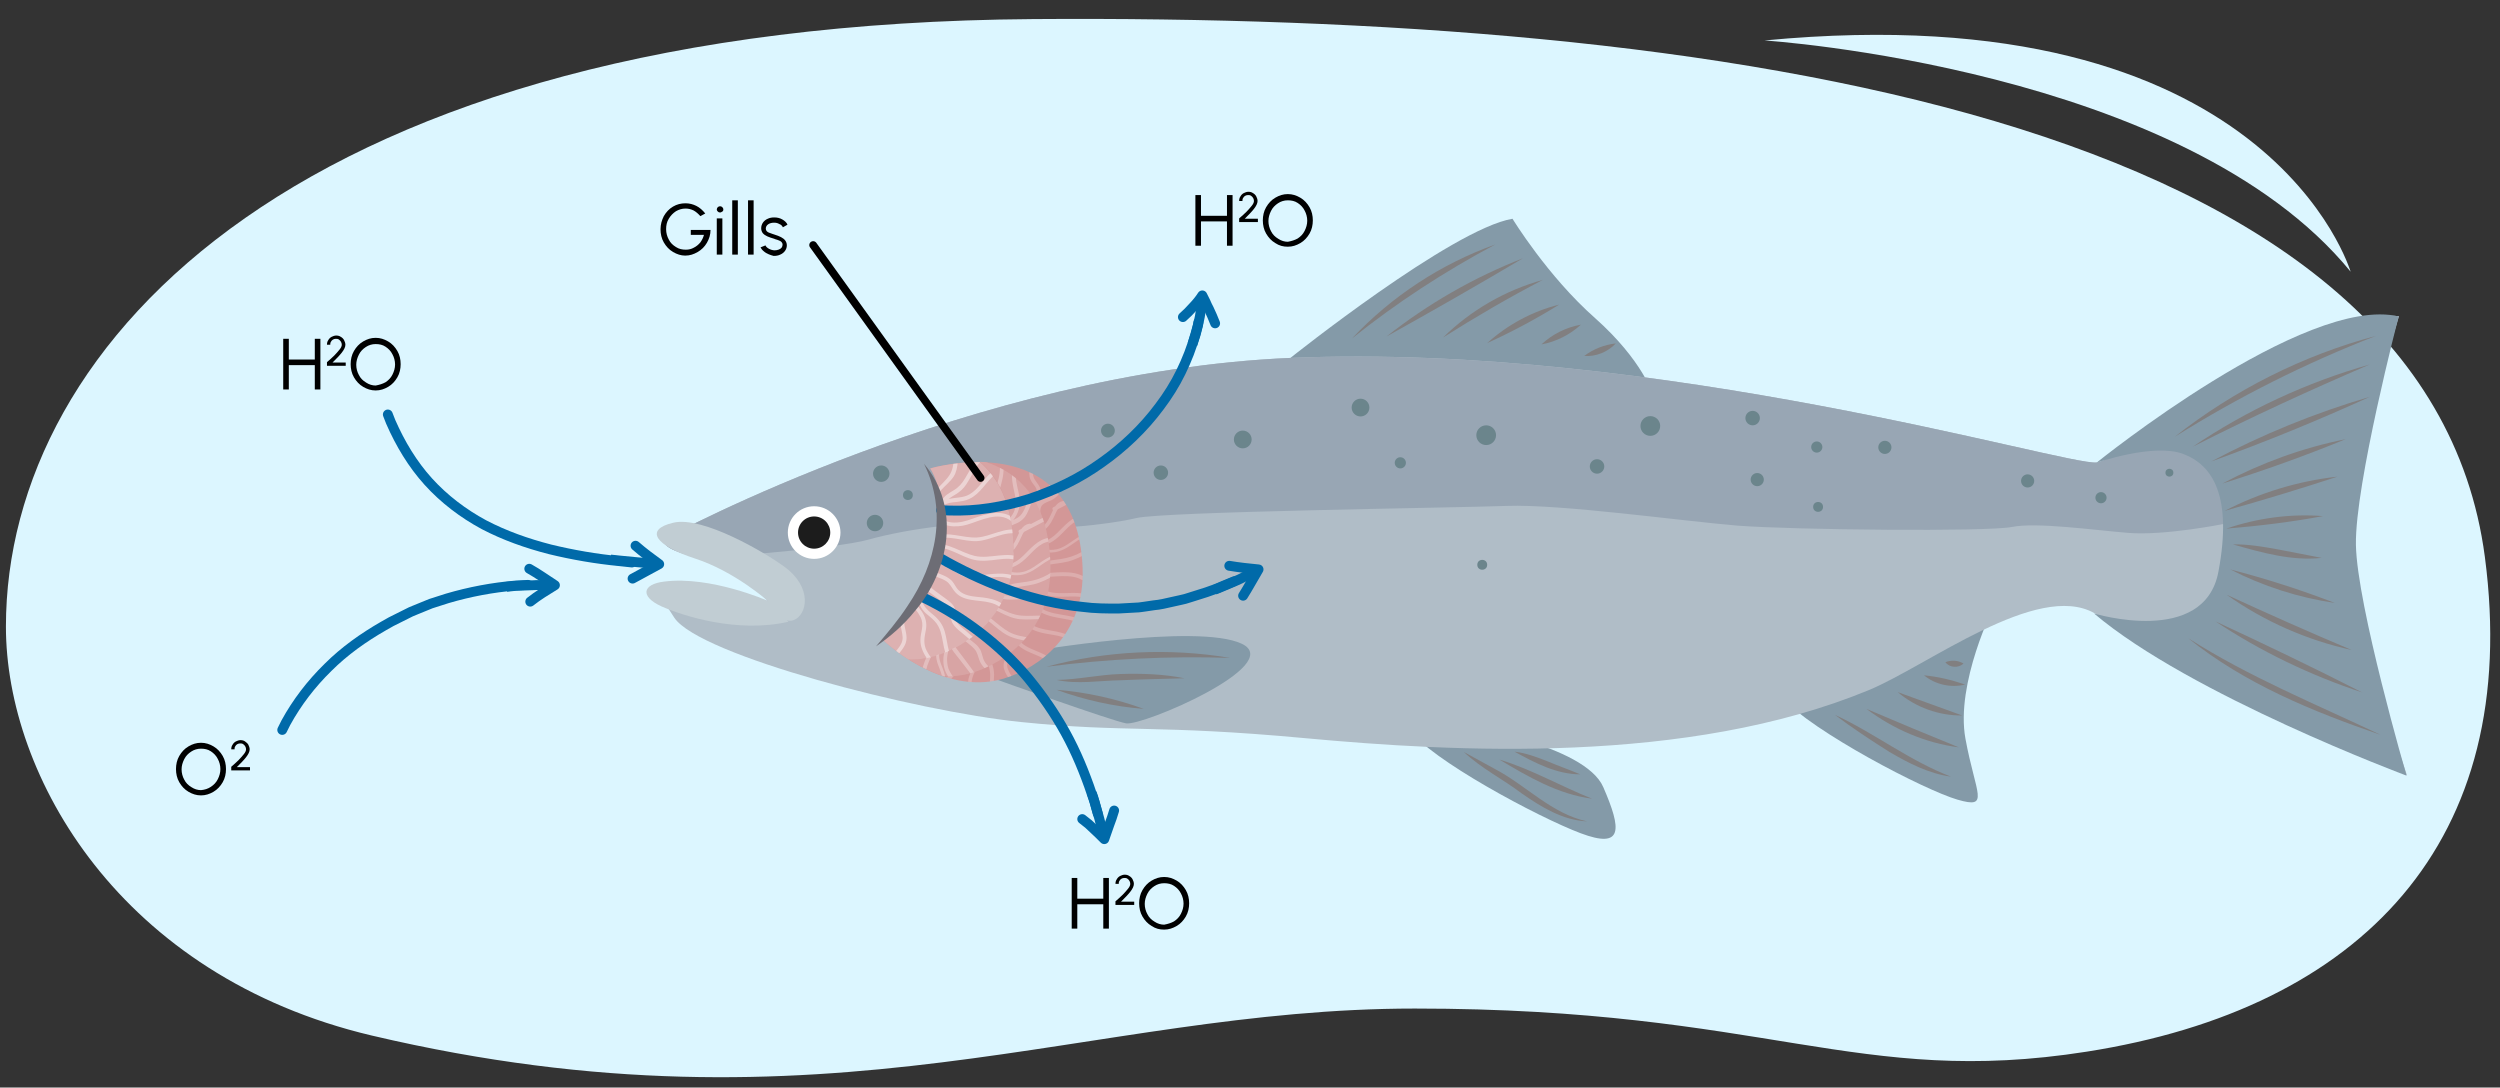 <?xml version="1.0" encoding="utf-8"?>
<!-- Generator: Adobe Illustrator 26.0.2, SVG Export Plug-In . SVG Version: 6.00 Build 0)  -->
<svg version="1.1" id="Layer_2" xmlns="http://www.w3.org/2000/svg" xmlns:xlink="http://www.w3.org/1999/xlink" x="0px" y="0px"
	 width="760px" height="330.6px" viewBox="0 0 760 330.6" style="enable-background:new 0 0 760 330.6;" xml:space="preserve">
<rect x="0" y="0" width="760" height="330.6" fill="#333333" stroke="none"/>
<style type="text/css">
	.st0{fill:#DCF6FF;}
	.st1{fill:#849AA8;}
	.st2{clip-path:url(#SVGID_00000152238804459655090440000015598007870507730840_);fill:#98A6B4;}
	.st3{fill:#C1CDD3;}
	.st4{fill:#FFFFFF;}
	.st5{fill:#1C1C1C;}
	.st6{fill:#6B858C;}
	.st7{fill:#817F80;}
	.st8{fill:#D39797;}
	.st9{opacity:0.21;clip-path:url(#SVGID_00000108303185541886321750000006336683195272440728_);fill:#FFFFFF;}
	.st10{fill:#D8A4A4;}
	.st11{fill:#DDB1B1;}
	.st12{opacity:0.45;clip-path:url(#SVGID_00000119828528519997576110000005166143527624846510_);fill:#FFFFFF;}
	.st13{opacity:0.29;clip-path:url(#SVGID_00000003791575014331292410000002242924299900988574_);fill:#FFFFFF;}
	.st14{fill:none;stroke:#006AA9;stroke-width:3;stroke-linecap:round;stroke-miterlimit:10;}
	.st15{fill:none;stroke:#006AA9;stroke-width:3;stroke-linecap:round;stroke-linejoin:round;stroke-miterlimit:10;}
	.st16{fill:none;stroke:#006AA9;stroke-width:3;stroke-miterlimit:10;}
	.st17{fill:#6D6D75;}
	.st18{fill:none;stroke:#000000;stroke-width:2.361;stroke-linecap:round;stroke-linejoin:round;stroke-miterlimit:10;}
</style>
<path class="st0" d="M755.4,169.3c11.4,86.6-37.6,137.3-121,150.4c-69.8,11-97.2-13.1-204.3-13.1c-99.5,0-178.2,40.9-317.1,8.2
	C36.5,296.7,1.8,235.9,1.8,190.5C1.8,103.8,91.8,7.4,314.1,5.8C523,4.3,737.8,35.6,755.4,169.3z"/>
<g>
	<path class="st1" d="M606.2,184.2c0,0-11.8,23.5-8.7,40.4s7.6,21.4-2.4,18.5c-10-2.9-44-20.6-53.5-31.1S606.2,184.2,606.2,184.2z"
		/>
	<path class="st1" d="M444.4,220.6c0,0,37.4,5.7,43,18.7c5.6,12.9,6.1,18.9-6.9,14c-13-4.9-46-22.6-52.1-31.6
		C422.4,212.8,444.4,220.6,444.4,220.6z"/>
	<path class="st1" d="M392.3,108.8c0,0,49.1-39.2,67.5-42.3c0,0,10.6,17.4,25.1,30.2c14.5,12.9,17.6,23.3,17.6,23.3L392.3,108.8z"/>
	<g>
		<defs>
			<path id="SVGID_1_" d="M202.8,163.4c0,0,92.9-50.5,189.6-54.6c111.6-4.7,235.5,32.8,245,31.8c9.5-1.1,59.5-46.8,91.9-44.5
				l-21,69.9l23.4,69.6c0,0-32-13.7-95-49.2c-17.4-9.8-50.7,16-68.6,23.4c-55.2,22.8-126,18.8-171.4,14.6s-53.9-1.6-86.3-4.9
				s-97.8-20.3-105.4-31.7c-7.6-11.4-6.6-12.4,1.9-8.5c8.5,3.9,26.4,3.3,26.4,3.3s-8-9.9-16.5-11.9S199.3,166.4,202.8,163.4z"/>
		</defs>
		<use xlink:href="#SVGID_1_"  style="overflow:visible;fill:#B0BDC7;"/>
		<clipPath id="SVGID_00000053528224518216823810000009519362127697723010_">
			<use xlink:href="#SVGID_1_"  style="overflow:visible;"/>
		</clipPath>
		<path style="clip-path:url(#SVGID_00000053528224518216823810000009519362127697723010_);fill:#98A6B4;" d="M675.9,159.3
			c0,0-17.9,3.6-28.9,2.7s-27.9-3.3-35.4-1.8s-66.3,0.9-83.3-0.4c-17-1.4-53.9-6.6-70.3-6c-16.4,0.6-104.2,1.7-112.6,3.7
			s-27.9,4.2-38.4,2.2c-10.5-1.9-31.9,1.2-42.8,4.3c-10.9,3.1-52.8,5.8-52.8,5.8l-22-3.8l39.1-47.6l304.9-36.9l103.9,23.2l65.5,24.5
			L675.9,159.3z"/>
	</g>
	<path class="st3" d="M233.3,182.6c0,0,4,7.5,8,5.9c4-1.5,6-9.9-3.1-16.4c-5.5-4-24.5-15.3-33.5-13.2s-5.4,7,6.6,10.9
		C223.3,173.7,233.3,182.6,233.3,182.6z"/>
	<circle class="st4" cx="247.5" cy="161.9" r="8"/>
	<circle class="st5" cx="247.5" cy="161.9" r="4.9"/>
	<path class="st3" d="M233.3,182.6c0,0-17.3-7.6-31.4-5.8c-6.6,0.8-7.4,4.5-0.9,7.5c6.5,2.9,23.2,8.3,38.7,4.7L233.3,182.6z"/>
	<path class="st1" d="M636.6,186.5c0,0,33.5,10.2,37.8-12.7s-1.7-32.4-10.7-35.8c-9-3.4-26.4,2.7-26.4,2.7s63.5-51.3,91.9-44.5
		c0,0-13.3,51.1-13,69.4c0.3,18.4,15.4,70.2,15.4,70.2S665.7,211.2,636.6,186.5z"/>
	<path class="st1" d="M312.7,198.1c0,0,51.3-8.8,64.8-2.4c13.5,6.4-30.2,25.1-35.2,24.2c-5-1-39-13.2-39-13.2L312.7,198.1z"/>
	<g>
		<circle class="st6" cx="413.6" cy="123.9" r="2.7"/>
		<circle class="st6" cx="451.8" cy="132.3" r="3"/>
		<circle class="st6" cx="485.5" cy="141.8" r="2.2"/>
		<circle class="st6" cx="501.7" cy="129.5" r="3"/>
		<circle class="st6" cx="532.8" cy="127.1" r="2.2"/>
		<circle class="st6" cx="534.2" cy="145.8" r="2"/>
		<circle class="st6" cx="552.7" cy="154.1" r="1.5"/>
		<circle class="st6" cx="450.6" cy="171.7" r="1.5"/>
		<circle class="st6" cx="616.4" cy="146.2" r="2"/>
		<circle class="st6" cx="638.7" cy="151.3" r="1.7"/>
		<circle class="st6" cx="659.5" cy="143.7" r="1.2"/>
		<circle class="st6" cx="573" cy="136" r="2"/>
		<circle class="st6" cx="552.3" cy="135.9" r="1.7"/>
		<circle class="st6" cx="377.8" cy="133.6" r="2.7"/>
		<circle class="st6" cx="352.9" cy="143.7" r="2.2"/>
		
			<ellipse transform="matrix(1 -6.607639e-03 6.607639e-03 1 -0.858 2.228)" class="st6" cx="336.8" cy="130.9" rx="2.1" ry="2.1"/>
		<circle class="st6" cx="425.7" cy="140.7" r="1.7"/>
		<circle class="st6" cx="266" cy="159" r="2.5"/>
		<circle class="st6" cx="276" cy="150.5" r="1.5"/>
		<circle class="st6" cx="267.9" cy="144" r="2.5"/>
	</g>
	<g>
		<g>
			<path class="st7" d="M661.1,132.8c18-14.2,39-24.8,61.2-30.7C700.9,110.4,680.6,120.6,661.1,132.8L661.1,132.8z"/>
		</g>
		<g>
			<path class="st7" d="M666.6,135.8c16.4-11.1,34.7-19.6,53.8-25C702.2,118.6,684.4,126.8,666.6,135.8L666.6,135.8z"/>
		</g>
		<g>
			<path class="st7" d="M672.2,140.3c15.4-8.2,31.6-14.8,48.3-19.7C704.7,127.8,688.6,134.4,672.2,140.3L672.2,140.3z"/>
		</g>
		<g>
			<path class="st7" d="M675.6,147c11.8-6.3,24.5-10.9,37.5-13.5C700.9,138.5,688.4,143,675.6,147L675.6,147z"/>
		</g>
		<g>
			<path class="st7" d="M676.3,155.3c10.6-5.5,22.4-9.1,34.3-10.4C699.6,148.5,687.5,152.2,676.3,155.3L676.3,155.3z"/>
		</g>
		<g>
			<path class="st7" d="M676.8,160.7c9.4-3.2,19.5-4.6,29.4-3.8C696.5,158.7,686.7,159.9,676.8,160.7L676.8,160.7z"/>
		</g>
		<g>
			<path class="st7" d="M678.8,165.5c4.6-0.1,9.1,0.7,13.6,1.5c4,0.8,9.5,1.8,13.4,2.6C696.7,170.6,687.6,168,678.8,165.5
				L678.8,165.5z"/>
		</g>
		<g>
			<path class="st7" d="M678,173.1c10.8,2.8,21.4,6.2,31.8,10.2C698.8,181.7,687.9,178.2,678,173.1L678,173.1z"/>
		</g>
		<g>
			<path class="st7" d="M676.9,180.8c12.6,5.8,25.2,11.4,38,16.8C701.3,194.6,688.3,188.9,676.9,180.8L676.9,180.8z"/>
		</g>
		<g>
			<path class="st7" d="M673.5,188.9c14.5,6.7,30.3,14.3,44.6,21.6C702.3,205.3,687.2,198,673.5,188.9L673.5,188.9z"/>
		</g>
		<g>
			<path class="st7" d="M665.2,194c18.5,11.8,38.7,20,58.5,29.4C703,216.3,682.3,207.8,665.2,194L665.2,194z"/>
		</g>
	</g>
	<g>
		<g>
			<path class="st7" d="M411,102.9c12-12.8,27.1-22.7,43.6-28.6C439.2,82.5,424.6,92,411,102.9L411,102.9z"/>
		</g>
		<g>
			<path class="st7" d="M421.5,102.3c12.5-9.9,26.6-18,41.5-23.8C449.7,86.4,435,94.8,421.5,102.3L421.5,102.3z"/>
		</g>
		<g>
			<path class="st7" d="M438.7,102.6c8.4-8.3,19-14.4,30.3-17.5C458.8,90.4,448.5,96.4,438.7,102.6L438.7,102.6z"/>
		</g>
		<g>
			<path class="st7" d="M452.1,104.3c6.2-5.6,13.8-9.7,21.9-11.7C466.9,97,459.6,100.9,452.1,104.3L452.1,104.3z"/>
		</g>
		<g>
			<path class="st7" d="M468.6,104.7c3.3-3.1,7.5-5.2,12-6C477.2,101.8,473,103.9,468.6,104.7L468.6,104.7z"/>
		</g>
		<g>
			<path class="st7" d="M481.6,108.2c2.8-2.1,6.1-3.4,9.6-3.8C488.8,107,485.1,108.5,481.6,108.2L481.6,108.2z"/>
		</g>
	</g>
	<g>
		<g>
			<path class="st7" d="M557.8,217.3c12.1,5.6,22.7,14,35.3,18.8c-6.7-0.9-12.9-4.1-18.7-7.5C568.7,225,563.2,221.4,557.8,217.3
				L557.8,217.3z"/>
		</g>
		<g>
			<path class="st7" d="M567.4,215.5c9.4,4,18.7,7.9,28.1,11.7C585.4,225.9,575.6,221.7,567.4,215.5L567.4,215.5z"/>
		</g>
		<g>
			<path class="st7" d="M576.9,210.4c6.6,2.4,13,4.7,19.6,7.1C589.4,217.6,582.3,215,576.9,210.4L576.9,210.4z"/>
		</g>
		<g>
			<path class="st7" d="M584.9,205.3c4.3,0.4,8.4,1.4,12.5,2.8C593.1,209.2,588.3,208.1,584.9,205.3L584.9,205.3z"/>
		</g>
		<g>
			<path class="st7" d="M591.4,201.3c1.9-0.7,3.7-0.6,5.5,0.4C595.4,203.2,592.6,203,591.4,201.3L591.4,201.3z"/>
		</g>
	</g>
	<g>
		<g>
			<path class="st7" d="M445,228.6c2.4,1.3,7.1,3.9,9.5,5.2c9.5,5,17.2,13.6,28,15.9c-7.4-0.3-14-4.4-19.9-8.5
				C456.8,236.8,450.3,233.6,445,228.6L445,228.6z"/>
		</g>
		<g>
			<path class="st7" d="M455.8,230.9c9.7,2.9,18.8,8.2,28.2,11.9C473.7,241.5,464.5,236.1,455.8,230.9L455.8,230.9z"/>
		</g>
		<g>
			<path class="st7" d="M460.4,228.5c3.5,0.4,6.9,1.7,10.2,3c3.3,1.4,6.5,2.5,9.8,3.9C473.2,235.4,466.6,231.9,460.4,228.5
				L460.4,228.5z"/>
		</g>
	</g>
	<g>
		<g>
			<path class="st7" d="M318.1,202.7c18.1-4.9,37.4-5.8,55.9-2.7C355.2,199.4,336.7,200.3,318.1,202.7L318.1,202.7z"/>
		</g>
		<g>
			<path class="st7" d="M321.2,206.7c6.5-0.1,12.9-1.6,19.4-1.8c6.5-0.2,13.1,0,19.5,1.3c-6.5,0.2-13,0.3-19.4,0.6
				C334.2,206.9,327.6,208.1,321.2,206.7L321.2,206.7z"/>
		</g>
		<g>
			<path class="st7" d="M321.2,209.7c9,0.7,18,2.7,26.5,5.8C338.6,214.8,329.7,212.8,321.2,209.7L321.2,209.7z"/>
		</g>
	</g>
</g>
<path class="st8" d="M305.1,206.3c10.7-3.2,24.9-13.3,24-33.9c-1.8-43.3-46.3-30-46.3-30s14.2,20.6-14.2,52.3
	C268.7,194.7,286.3,211.9,305.1,206.3z"/>
<g>
	<defs>
		<path id="SVGID_00000070841453298916743580000004407095883408264322_" d="M305.1,206.3c10.7-3.2,24.9-13.3,24-33.9
			c-1.8-43.3-46.3-30-46.3-30s14.2,20.6-14.2,52.3C268.7,194.7,286.3,211.9,305.1,206.3z"/>
	</defs>
	<clipPath id="SVGID_00000042728560897920447980000001471013067689965477_">
		<use xlink:href="#SVGID_00000070841453298916743580000004407095883408264322_"  style="overflow:visible;"/>
	</clipPath>
	<path style="opacity:0.21;clip-path:url(#SVGID_00000042728560897920447980000001471013067689965477_);fill:#FFFFFF;" d="
		M333.7,161.7c-3.2-0.5-5.8,1.5-8.3,3.2c-1.3,0.9-2.7,1.8-4.3,2.1c-2.2,0.5-4.3-0.3-6.5-0.4c1.1-0.5,2.4-0.7,3.5-1.1
		c1.5-0.5,2.7-1.4,3.9-2.5c2.2-2,4.2-4.9,7.4-5.3c0.8-0.1,0.5-1.2-0.3-1.1c-3.3,0.5-5.5,3.3-7.8,5.5c-1.2,1.2-2.6,2.1-4.2,2.6
		c-1.6,0.5-3.3,0.8-4.4,2.1c-1.1,0.2-2.1,0.6-3.1,1.2c0.6-3.9,5.9-5,8.5-7.4c1.2-1.1,1.9-2.6,2.6-4.1c0.3-0.6,0.5-1.2,0.9-1.7
		c3.3-1.7,6.5-3.4,9.8-5.1c0.7-0.4,0.1-1.4-0.6-1l-7.1,3.7c-0.1-0.1-0.3-0.1-0.5-0.1c-1.1,0.2-1.8,0.8-2.4,1.6
		c-0.2,0.1-0.4,0.2-0.6,0.3c-0.4,0.2-0.3,0.6-0.1,0.9c0,0.1-0.1,0.1-0.1,0.2c-0.8,1.7-1.4,3.3-2.8,4.6c-0.3,0.2-0.6,0.5-0.9,0.7
		c0-1,0-2.1,0-3.1c0-1.1-0.3-2.6,0.3-3.6c0.4-0.7,1.3-1.1,2-1.4c0.8-0.3,1.5-0.6,2.2-1.2c1.5-1.1,2.1-2.9,2.8-4.6
		c0.7-1.7,1.8-3.9,3.9-4c0.8,0,0.8-1.2,0-1.2c-2.1,0.1-3.6,1.8-4.5,3.5c-0.9,1.8-1.4,4.2-3.2,5.4c-0.4,0.3-1,0.5-1.5,0.8
		c1.6-1.9,2.3-4.4,1.9-7c-0.3-2-1-4-1.1-6.1c0-1.7,0.3-3.6,1.8-4.6c0.6-0.4,0-1.5-0.6-1c-3.1,2.2-2.5,6.3-1.8,9.5
		c0.5,2.1,0.9,4.2,0.2,6.3c-0.6,1.6-1.7,2.8-3.1,3.7c0.2-0.2,0.3-0.5,0.4-0.8c0.4-1,0.5-2.1,0.1-3.1c-0.5-1.1-1.5-1.9-1.9-3.1
		c-0.4-1.3-0.1-2.8,0.3-4.1c0.3-1.3,0.7-2.5,0.8-3.8c0.3-3-0.2-5.9-0.7-8.8c-0.1-0.7-1.3-0.4-1.1,0.3c0.5,2.9,1.1,5.9,0.6,8.9
		c-0.4,2.4-1.6,4.9-1.1,7.4c0.2,1.2,0.9,2,1.6,2.9c0.8,1.1,0.8,2.2,0.2,3.4c-1.1,2.1-3.4,3.3-4.1,5.7c-0.2,0.7,0.9,1,1.1,0.3
		c0.5-1.7,1.8-2.8,2.9-4.1c0.1,0.2,0.3,0.3,0.5,0.3c0,0,0,0,0,0c-0.6,1.1-0.4,2.4-0.3,3.6c0,1.4,0,2.8,0.1,4.2c0,0,0,0,0,0
		c-2.9,1.7-6.2,3.1-6.7,6.7c-0.3,0-0.7,0.1-0.7,0.5c-0.3,6.4-3.2,12.4-7.9,16.7c-0.1,0-0.3,0-0.5,0c-4.2,2.1-7,6.2-8.3,10.6
		c-0.3,1.1-0.6,2.3-0.7,3.5c-0.2,1.3-0.1,2.7-0.4,4c-0.6,2.7-3.5,3.2-5.1,5.1c-1.3,1.5-1.9,4-0.1,5.4c0.6,0.4,1.2-0.6,0.6-1
		c-1.6-1.2,0.1-3.5,1.2-4.3c1.8-1.3,3.8-2.3,4.4-4.7c0.3-1.2,0.3-2.4,0.4-3.6c0.1-1.1,0.3-2.1,0.6-3.2c0.5-2.1,1.4-4.1,2.6-5.9
		c0.4-0.6,0.8-1.1,1.3-1.6c-0.2,0.4-0.4,0.7-0.5,1.1c-0.7,2-0.1,3.9,0.7,5.8c0.3,0.9,0.7,1.8,0.8,2.7c0.2,1.2-0.1,2.3-0.6,3.4
		c-0.5,1.1-1.1,2.1-1.5,3.3c-0.3,1-0.4,2-0.3,3c0.2,2.4,1.3,4.7,2.4,6.9c0.3,0.7,1.4,0.1,1-0.6c-0.9-1.8-1.8-3.7-2.2-5.8
		c-0.2-1-0.2-2.1,0.1-3.1c0.3-1.1,0.9-2.1,1.4-3.2c0.8-1.8,0.9-3.5,0.3-5.4c-0.5-1.7-1.5-3.3-1.5-5.1c0-2.1,1.4-3.7,2.9-5.1
		c-1.5,3.5-2.5,7.4-0.5,10.9c0.6,1,1.4,2,1.9,3.1c0.6,1.1,0.8,2.3,0.9,3.5c0.1,2.3-0.4,4.5-0.4,6.8c0,2.3,0.6,4.6,2.3,6.2
		c0.6,0.5,1.4-0.3,0.9-0.8c-3.3-2.9-1.6-8-1.6-11.8c0-2.2-0.7-4.1-1.9-5.9c-0.6-1-1.3-1.9-1.7-3c-0.3-1-0.4-2-0.4-3
		c0.1-1.5,0.5-2.9,1-4.2c0.3,1.6,1.7,3,2.7,4.3c0.9,1.2,1.8,2.3,2.7,3.5c0.4,0.5,0.8,1,1,1.6c0.3,0.7,0.2,1.3-0.1,1.9
		c-0.4,1.1-0.6,2.1-0.2,3.2c0.3,1.1,1,2,1.6,3c1.6,2.5,3.3,4.9,4.9,7.4c0.4,0.6,1.5,0.1,1-0.6c-1.6-2.3-3.1-4.7-4.7-7
		c-0.6-0.9-1.3-1.9-1.7-3c-0.2-0.5-0.3-1.1-0.2-1.6c0.1-0.6,0.5-1.2,0.6-1.9c0.2-1-0.1-2-0.7-2.9c-0.7-1-1.5-2-2.2-3
		c-0.8-1.1-1.7-2.2-2.5-3.3c-0.7-0.9-1.4-1.9-1.1-3.1c0.1-0.3-0.1-0.6-0.3-0.7c0.1-0.3,0.3-0.6,0.4-0.9c0.1-0.2,0.1-0.3,0-0.4
		c0.2-0.2,0.4-0.4,0.6-0.6c0.8,1.5,2.2,2.5,3.5,3.6c0.8,0.6,1.5,1.2,2.1,1.9c0.8,0.9,1,2.1,1.4,3.2c1.5,4.2,6.2,4.7,9.6,6.7
		c1.8,1.1,3.6,2.7,3.3,5c-0.1,0.7,1.1,0.8,1.2,0c0.6-4.2-4.1-6.3-7.3-7.6c-1.9-0.8-4.2-1.7-5.2-3.6c-0.6-1-0.7-2.3-1.2-3.4
		c-0.5-0.9-1.1-1.6-1.9-2.2c-1.6-1.4-3.7-2.5-4.6-4.5c0.6-0.7,1.2-1.4,1.8-2.2c0,0.1,0.1,0.2,0.3,0.2c3.4,1.5,4.8,5.2,7.4,7.6
		c1.5,1.4,3.3,2.2,5.4,2.7c2.1,0.5,4.2,0.6,6.3,1.3c1.9,0.6,3.9,1.8,4.6,3.8c0.2,0.7,1.4,0.4,1.1-0.3c-1.3-3.9-5.7-4.9-9.3-5.5
		c-2.3-0.4-4.7-0.8-6.6-2.3c-1.5-1.2-2.6-2.8-3.7-4.3c-1.3-1.6-2.6-3.2-4.6-4.1c-0.1,0-0.2-0.1-0.3,0c0.4-0.5,0.7-1.1,1-1.7
		c4.5,0.5,7.4,4.9,11.2,6.9c2.1,1.1,4.4,1.5,6.8,1.9c2.4,0.4,4.8,0.9,6.6,2.7c0.5,0.5,1.4-0.3,0.9-0.8c-3.7-3.7-9.5-2.4-13.8-4.8
		c-3.8-2.1-6.6-6.1-11-6.9c0.2-0.4,0.4-0.8,0.5-1.2c0,0,0.1,0,0.1,0c4.5-0.4,8.1,3,12.3,4c4.1,1,8.9-0.8,12.7,1.4
		c0.7,0.4,1.3-0.6,0.6-1c-4-2.3-8.7-0.5-13-1.5c-3.2-0.7-6.1-2.8-9.2-3.7c1-0.2,1.9-0.7,2.8-1.3c0.2-0.1,0.3-0.2,0.5-0.3
		c1.4,0.5,2.9,0.7,4.3,0.7c4.2,0,10.5-1.5,13.3,2.8c0.4,0.6,1.5,0.1,1-0.6c-2.6-4-7.7-3.8-11.9-3.5c-1.8,0.1-3.7,0.2-5.5-0.3
		c0.4-0.3,0.8-0.6,1.2-0.9c1.1-0.7,2.3-1.1,3.6-1.3c2.4-0.4,4.7-0.5,7-1.4c2.2-0.8,4.2-1.9,6-3.4c0.6-0.5-0.2-1.3-0.8-0.8
		c-1.7,1.4-3.7,2.5-5.8,3.2c-2.1,0.7-4.2,0.9-6.4,1.2c-2.2,0.3-4,1.3-5.7,2.6c-0.1,0.1-0.2,0.2-0.4,0.3c-1.8-0.8-3.3-2.2-3.5-4.2
		c0-0.1,0-0.1-0.1-0.2c0.9-0.6,1.8-1.1,2.9-1.3c1.4-0.3,2.7-0.1,4.1,0.1c1.3,0.2,2.6,0.4,3.9,0.2c0.9-0.1,1.8-0.4,2.7-0.8
		c1.8-0.8,3.3-2.1,4.9-3.1c1.5-1,3.3-1.8,5.2-1.5C334.2,162.9,334.5,161.8,333.7,161.7z M312.3,174.3c-1.4,0.9-3,1.6-4.6,0.9
		c0,0,0,0-0.1,0c0.5-1.7,1-3.4,1.1-5.1C309.2,172.1,310.6,173.4,312.3,174.3z"/>
</g>
<g>
	<g>
		<path class="st10" d="M295.3,204.6c10.7-3.2,24.9-13.3,24-33.9c-0.8-18.9-9.7-27-19.5-30.2c-0.6,0-1.2-0.1-1.9-0.1
			c5.6,4.7,9.7,12.5,10.2,25.1c0.9,20.6-13.3,30.7-24,33.9c-2.6,0.8-5.3,1.1-7.8,1.1c3,1.9,6.6,3.8,10.7,5.1
			C289.7,205.7,292.5,205.4,295.3,204.6z"/>
	</g>
	<path class="st11" d="M284.1,199.5c10.7-3.2,24.9-13.3,24-33.9c-0.5-12.5-4.6-20.3-10.2-25.1c-8.4-0.1-15.1,1.9-15.1,1.9
		s14.2,20.6-14.2,52.3c0,0,2.9,2.8,7.6,5.8C278.9,200.6,281.5,200.2,284.1,199.5z"/>
</g>
<g>
	<defs>
		<path id="SVGID_00000061460335255166181880000011770846993379363239_" d="M284.1,199.5c10.7-3.2,24.9-13.3,24-33.9
			c-0.5-12.5-4.6-20.3-10.2-25.1c-8.4-0.1-15.1,1.9-15.1,1.9s14.2,20.6-14.2,52.3c0,0,2.9,2.8,7.6,5.8
			C278.9,200.6,281.5,200.2,284.1,199.5z"/>
	</defs>
	<clipPath id="SVGID_00000039094388310474419560000009405885291062169479_">
		<use xlink:href="#SVGID_00000061460335255166181880000011770846993379363239_"  style="overflow:visible;"/>
	</clipPath>
	<path style="opacity:0.45;clip-path:url(#SVGID_00000039094388310474419560000009405885291062169479_);fill:#FFFFFF;" d="
		M300.6,174.6c-2.3,0.3-4.7,0.5-6.9-0.3c-1.8-0.7-3.3-2-4.8-3.1c-1.7-1.2-3.4-2.4-5.5-2.7c-0.1,0-0.2,0-0.3,0
		c0.2-0.6,0.4-1.2,0.5-1.9c4.5-0.8,8.4,2.7,12.6,3.6c2.3,0.5,4.7,0.2,7-0.1c2.4-0.3,4.9-0.5,7.1,0.7c0.7,0.4,1.3-0.7,0.6-1
		c-4.6-2.5-9.8,0.3-14.6-0.8c-4.2-1-8-4.1-12.5-3.6c0.1-0.4,0.1-0.8,0.2-1.3c0,0,0.1,0,0.1,0c4.2-1.7,8.6,0.6,12.9,0.4
		c4.2-0.2,8.3-3.2,12.6-2.2c0.7,0.2,1.1-1,0.3-1.1c-4.5-1.1-8.5,1.9-12.9,2.2c-4.3,0.2-8.7-1.9-12.9-0.5c0.2-2.1,0.1-4.2-0.3-6.2
		c1.9,3.6,6.8,3.8,10.2,2.8c4.1-1.2,9.6-4.3,13.5-1c0.6,0.5,1.4-0.3,0.8-0.8c-3.6-3.1-8.5-1.5-12.4-0.1c-2.2,0.8-4.4,1.5-6.8,1.2
		c-1.9-0.3-3.8-1.2-4.6-3.1c0-0.1-0.1-0.1-0.1-0.1c0.7-0.8,1.5-1.5,2.4-2c1.2-0.7,2.6-0.9,4-1c1.3-0.2,2.6-0.3,3.8-0.9
		c0.9-0.4,1.6-0.9,2.3-1.5c1.5-1.3,2.6-2.9,3.9-4.3c1.2-1.4,2.6-2.7,4.5-2.9c0.7-0.1,0.8-1.3,0-1.2c-3.2,0.4-5.2,3-7.1,5.3
		c-1,1.2-2.1,2.4-3.5,3.2c-1.9,1.1-4.2,0.9-6.3,1.4c0.9-0.8,2.1-1.3,3-2c1.3-0.9,2.2-2.1,3-3.5c1.6-2.6,2.7-5.9,5.6-7.2
		c0.7-0.3,0.1-1.3-0.6-1c-3.1,1.4-4.3,4.7-6,7.4c-0.9,1.5-1.9,2.7-3.4,3.6c-1.4,0.9-3,1.6-3.7,3.3c-1,0.5-1.9,1.2-2.6,2
		c-0.5-4,4.3-6.5,6.2-9.4c0.9-1.4,1.1-3,1.3-4.6c0.2-1.4,0.4-3.1,1.8-3.8c0.7-0.3,0.1-1.4-0.6-1c-1.5,0.7-2,2.3-2.3,3.8
		c-0.3,1.8-0.4,3.6-1.5,5.2c-2.2,3.3-6.8,5.6-6.2,10.2c-0.3,0-0.6,0.3-0.5,0.7c1.5,6.2,0.3,12.8-3,18.2c-0.1,0-0.3,0-0.4,0.2
		c-3.5,3.2-5,7.8-5,12.4c0,1.2,0.1,2.4,0.2,3.5c0.2,1.3,0.6,2.6,0.7,4c0.1,2.7-2.4,4.1-3.4,6.3c-0.8,1.8-0.7,4.4,1.4,5.2
		c0.7,0.3,1-0.9,0.3-1.1c-1.9-0.7-0.9-3.4-0.1-4.5c1.3-1.8,3-3.3,3-5.7c0-1.2-0.4-2.4-0.6-3.6c-0.2-1.1-0.3-2.1-0.3-3.2
		c-0.1-2.2,0.2-4.3,0.9-6.4c0.2-0.7,0.5-1.3,0.8-1.9c-0.1,0.4-0.2,0.8-0.2,1.2c-0.1,2.1,1,3.8,2.2,5.4c0.6,0.7,1.1,1.5,1.5,2.3
		c0.5,1.1,0.6,2.2,0.4,3.4c-0.2,1.2-0.5,2.3-0.5,3.5c0,1,0.2,2,0.6,3c0.9,2.3,2.6,4.2,4.2,5.9c0.5,0.6,1.4-0.3,0.8-0.8
		c-1.4-1.5-2.8-3.1-3.7-4.9c-0.5-0.9-0.7-2-0.7-3c0-1.2,0.3-2.3,0.5-3.5c0.3-1.9-0.1-3.6-1.2-5.3c-1-1.5-2.3-2.8-2.8-4.5
		c-0.6-2,0.3-4,1.4-5.7c-0.5,3.8-0.4,7.8,2.5,10.6c0.9,0.8,1.9,1.5,2.7,2.4c0.9,0.9,1.4,2,1.8,3.1c0.7,2.2,0.8,4.4,1.5,6.6
		c0.7,2.2,1.8,4.3,4,5.3c0.7,0.3,1.3-0.7,0.6-1c-4-1.9-3.7-7.2-4.8-10.8c-0.6-2.1-1.8-3.7-3.5-5.1c-0.9-0.7-1.8-1.5-2.5-2.4
		c-0.6-0.8-1-1.8-1.2-2.8c-0.3-1.4-0.3-2.9-0.2-4.3c0.8,1.4,2.5,2.4,3.8,3.4c1.2,0.9,2.4,1.8,3.5,2.6c0.5,0.4,1.1,0.8,1.5,1.3
		c0.5,0.6,0.5,1.2,0.5,1.9c-0.1,1.2,0,2.2,0.7,3.2c0.6,0.9,1.5,1.7,2.4,2.4c2.3,1.9,4.5,3.8,6.8,5.7c0.6,0.5,1.4-0.3,0.8-0.8
		c-2.1-1.8-4.3-3.6-6.4-5.5c-0.9-0.7-1.8-1.4-2.5-2.4c-0.3-0.4-0.6-0.9-0.6-1.5c-0.1-0.7,0.1-1.3,0.1-2c-0.1-1.1-0.7-1.9-1.5-2.6
		c-0.9-0.8-2-1.5-2.9-2.2c-1.1-0.8-2.2-1.6-3.3-2.5c-0.9-0.7-1.9-1.5-1.9-2.7c0-0.3-0.3-0.5-0.5-0.6c0-0.3,0.1-0.6,0.1-0.9
		c0-0.2,0-0.3-0.1-0.4c0.1-0.2,0.3-0.5,0.4-0.7c1.2,1.2,2.8,1.8,4.4,2.4c0.9,0.3,1.8,0.7,2.6,1.2c1,0.7,1.5,1.7,2.2,2.7
		c2.6,3.7,7.3,2.8,11.1,3.8c2,0.5,4.2,1.6,4.5,3.9c0.1,0.7,1.2,0.4,1.1-0.3c-0.6-4.2-5.7-5-9.1-5.3c-2.1-0.2-4.5-0.5-6-2
		c-0.9-0.8-1.3-2-2.1-2.9c-0.7-0.7-1.5-1.2-2.4-1.6c-1.9-0.9-4.2-1.4-5.6-3.1c0.4-0.8,0.8-1.7,1.1-2.6c0.1,0.1,0.2,0.1,0.3,0.2
		c3.6,0.5,6.1,3.7,9.2,5.3c1.8,1,3.8,1.2,5.9,1.1c2.1-0.1,4.2-0.6,6.4-0.5c2,0.1,4.3,0.7,5.5,2.4c0.4,0.6,1.5,0,1-0.6
		C308.7,174,304.3,174.2,300.6,174.6z"/>
</g>
<g>
	<defs>
		<path id="SVGID_00000096769110614348922310000011208354381548175031_" d="M295.3,204.6c10.7-3.2,24.9-13.3,24-33.9
			c-0.8-18.9-9.7-27-19.5-30.2c-0.6,0-1.2-0.1-1.9-0.1c5.6,4.7,9.7,12.5,10.2,25.1c0.9,20.6-13.3,30.7-24,33.9
			c-2.6,0.8-5.3,1.1-7.8,1.1c3,1.9,6.6,3.8,10.7,5.1C289.7,205.7,292.5,205.4,295.3,204.6z"/>
	</defs>
	<clipPath id="SVGID_00000027562203826113500880000017469852436539353779_">
		<use xlink:href="#SVGID_00000096769110614348922310000011208354381548175031_"  style="overflow:visible;"/>
	</clipPath>
	<path style="opacity:0.29;clip-path:url(#SVGID_00000027562203826113500880000017469852436539353779_);fill:#FFFFFF;" d="
		M323.4,168.6c-3.2-0.5-5.8,1.5-8.3,3.2c-1.3,0.9-2.7,1.8-4.3,2.1c-2.2,0.5-4.3-0.3-6.5-0.4c1.1-0.5,2.4-0.7,3.5-1.1
		c1.5-0.5,2.7-1.4,3.9-2.5c2.2-2,4.2-4.9,7.4-5.3c0.8-0.1,0.5-1.2-0.3-1.1c-3.3,0.5-5.5,3.3-7.8,5.5c-1.2,1.2-2.6,2.1-4.2,2.6
		c-1.6,0.5-3.3,0.8-4.4,2.1c-1.1,0.2-2.1,0.6-3.1,1.2c0.6-3.9,5.9-5,8.5-7.4c1.2-1.1,1.9-2.6,2.6-4.1c0.3-0.6,0.5-1.2,0.9-1.7
		c3.3-1.7,6.5-3.4,9.8-5.1c0.7-0.4,0.1-1.4-0.6-1l-7.1,3.7c-0.1-0.1-0.3-0.1-0.5-0.1c-1.1,0.2-1.8,0.8-2.4,1.6
		c-0.2,0.1-0.4,0.2-0.6,0.3c-0.4,0.2-0.3,0.6-0.1,0.9c0,0.1-0.1,0.1-0.1,0.2c-0.8,1.7-1.4,3.3-2.8,4.6c-0.3,0.2-0.6,0.5-0.9,0.7
		c0-1,0-2.1,0-3.1c0-1.1-0.3-2.6,0.3-3.6c0.4-0.7,1.3-1.1,2-1.4c0.8-0.3,1.5-0.6,2.2-1.2c1.5-1.1,2.1-2.9,2.8-4.6
		c0.7-1.7,1.8-3.9,3.9-4c0.8,0,0.8-1.2,0-1.2c-2.1,0.1-3.6,1.8-4.5,3.5c-0.9,1.8-1.4,4.2-3.2,5.4c-0.4,0.3-1,0.5-1.5,0.8
		c1.6-1.9,2.3-4.4,1.9-7c-0.3-2-1-4-1.1-6.1c0-1.7,0.3-3.6,1.8-4.6c0.6-0.4,0-1.5-0.6-1c-3.1,2.2-2.5,6.3-1.8,9.5
		c0.5,2.1,0.9,4.2,0.2,6.3c-0.6,1.6-1.7,2.8-3.1,3.7c0.2-0.2,0.3-0.5,0.4-0.8c0.4-1,0.5-2.1,0.1-3.1c-0.5-1.1-1.5-1.9-1.9-3.1
		c-0.4-1.3-0.1-2.8,0.3-4.1c0.3-1.3,0.7-2.5,0.8-3.8c0.3-3-0.2-5.9-0.7-8.8c-0.1-0.7-1.3-0.4-1.1,0.3c0.5,2.9,1.1,5.9,0.6,8.9
		c-0.4,2.4-1.6,4.9-1.1,7.4c0.2,1.2,0.9,2,1.6,2.9c0.8,1.1,0.8,2.2,0.2,3.4c-1.1,2.1-3.4,3.3-4.1,5.7c-0.2,0.7,0.9,1,1.1,0.3
		c0.5-1.7,1.8-2.8,2.9-4.1c0.1,0.2,0.3,0.3,0.5,0.3c0,0,0,0,0,0c-0.6,1.1-0.4,2.4-0.3,3.6c0,1.4,0,2.8,0.1,4.2c0,0,0,0,0,0
		c-2.9,1.7-6.2,3.1-6.7,6.7c-0.3,0-0.7,0.1-0.7,0.5c-0.3,6.4-3.2,12.4-7.9,16.7c-0.1,0-0.3,0-0.5,0c-4.2,2.1-7,6.2-8.3,10.6
		c-0.3,1.1-0.6,2.3-0.7,3.5c-0.2,1.3-0.1,2.7-0.4,4c-0.6,2.7-3.5,3.2-5.1,5.1c-1.3,1.5-1.9,4-0.1,5.4c0.6,0.4,1.2-0.6,0.6-1
		c-1.6-1.2,0.1-3.5,1.2-4.3c1.8-1.3,3.8-2.3,4.4-4.7c0.3-1.2,0.3-2.4,0.4-3.6c0.1-1.1,0.3-2.1,0.6-3.2c0.5-2.1,1.4-4.1,2.6-5.9
		c0.4-0.6,0.8-1.1,1.3-1.6c-0.2,0.4-0.4,0.7-0.5,1.1c-0.7,2-0.1,3.9,0.7,5.8c0.3,0.9,0.7,1.8,0.8,2.7c0.2,1.2-0.1,2.3-0.6,3.4
		c-0.5,1.1-1.1,2.1-1.5,3.3c-0.3,1-0.4,2-0.3,3c0.2,2.4,1.3,4.7,2.4,6.9c0.3,0.7,1.4,0.1,1-0.6c-0.9-1.8-1.8-3.7-2.2-5.8
		c-0.2-1-0.2-2.1,0.1-3.1c0.3-1.1,0.9-2.1,1.4-3.2c0.8-1.8,0.9-3.5,0.3-5.4c-0.5-1.7-1.5-3.3-1.5-5.1c0-2.1,1.4-3.7,2.9-5.1
		c-1.5,3.5-2.5,7.4-0.5,10.9c0.6,1,1.4,2,1.9,3.1c0.6,1.1,0.8,2.3,0.9,3.5c0.1,2.3-0.4,4.5-0.4,6.8c0,2.3,0.6,4.6,2.3,6.2
		c0.6,0.5,1.4-0.3,0.9-0.8c-3.3-2.9-1.6-8-1.6-11.8c0-2.2-0.7-4.1-1.9-5.9c-0.6-1-1.3-1.9-1.7-3c-0.3-1-0.4-2-0.4-3
		c0.1-1.5,0.5-2.9,1-4.2c0.3,1.6,1.7,3,2.7,4.3c0.9,1.2,1.8,2.3,2.7,3.5c0.4,0.5,0.8,1,1,1.6c0.3,0.7,0.2,1.3-0.1,1.9
		c-0.4,1.1-0.6,2.1-0.2,3.2c0.3,1.1,1,2,1.6,3c1.6,2.5,3.3,4.9,4.9,7.4c0.4,0.6,1.5,0.1,1-0.6c-1.6-2.3-3.1-4.7-4.7-7
		c-0.6-0.9-1.3-1.9-1.7-3c-0.2-0.5-0.3-1.1-0.2-1.6c0.1-0.6,0.5-1.2,0.6-1.9c0.2-1-0.1-2-0.7-2.9c-0.7-1-1.5-2-2.2-3
		c-0.8-1.1-1.7-2.2-2.5-3.3c-0.7-0.9-1.4-1.9-1.1-3.1c0.1-0.3-0.1-0.6-0.3-0.7c0.1-0.3,0.3-0.6,0.4-0.9c0.1-0.2,0.1-0.3,0-0.4
		c0.2-0.2,0.4-0.4,0.6-0.6c0.8,1.5,2.2,2.5,3.5,3.6c0.8,0.6,1.5,1.2,2.1,1.9c0.8,0.9,1,2.1,1.4,3.2c1.5,4.2,6.2,4.7,9.6,6.7
		c1.8,1.1,3.6,2.7,3.3,5c-0.1,0.7,1.1,0.8,1.2,0c0.6-4.2-4.1-6.3-7.3-7.6c-1.9-0.8-4.2-1.7-5.2-3.6c-0.6-1-0.7-2.3-1.2-3.4
		c-0.5-0.9-1.1-1.6-1.9-2.2c-1.6-1.4-3.7-2.5-4.6-4.5c0.6-0.7,1.2-1.4,1.8-2.2c0,0.1,0.1,0.2,0.3,0.2c3.4,1.5,4.8,5.2,7.4,7.6
		c1.5,1.4,3.3,2.2,5.4,2.7c2.1,0.5,4.2,0.6,6.3,1.3c1.9,0.6,3.9,1.8,4.6,3.8c0.2,0.7,1.4,0.4,1.1-0.3c-1.3-3.9-5.7-4.9-9.3-5.5
		c-2.3-0.4-4.7-0.8-6.6-2.3c-1.5-1.2-2.6-2.8-3.7-4.3c-1.3-1.6-2.6-3.2-4.6-4.1c-0.1,0-0.2-0.1-0.3,0c0.4-0.5,0.7-1.1,1-1.7
		c4.5,0.5,7.4,4.9,11.2,6.9c2.1,1.1,4.4,1.5,6.8,1.9c2.4,0.4,4.8,0.9,6.6,2.7c0.5,0.5,1.4-0.3,0.9-0.8c-3.7-3.7-9.5-2.4-13.8-4.8
		c-3.8-2.1-6.6-6.1-11-6.9c0.2-0.4,0.4-0.8,0.5-1.2c0,0,0.1,0,0.1,0c4.5-0.4,8.1,3,12.3,4c4.1,1,8.9-0.8,12.7,1.4
		c0.7,0.4,1.3-0.6,0.6-1c-4-2.3-8.7-0.5-13-1.5c-3.2-0.7-6.1-2.8-9.2-3.7c1-0.2,1.9-0.7,2.8-1.3c0.2-0.1,0.3-0.2,0.5-0.3
		c1.4,0.5,2.9,0.7,4.3,0.7c4.2,0,10.5-1.5,13.3,2.8c0.4,0.6,1.5,0.1,1-0.6c-2.6-4-7.7-3.8-11.9-3.5c-1.8,0.1-3.7,0.2-5.5-0.3
		c0.4-0.3,0.8-0.6,1.2-0.9c1.1-0.7,2.3-1.1,3.6-1.3c2.4-0.4,4.7-0.5,7-1.4c2.2-0.8,4.2-1.9,6-3.4c0.6-0.5-0.2-1.3-0.8-0.8
		c-1.7,1.4-3.7,2.5-5.8,3.2c-2.1,0.7-4.2,0.9-6.4,1.2c-2.2,0.3-4,1.3-5.7,2.6c-0.1,0.1-0.2,0.2-0.4,0.3c-1.8-0.8-3.3-2.2-3.5-4.2
		c0-0.1,0-0.1-0.1-0.2c0.9-0.6,1.8-1.1,2.9-1.3c1.4-0.3,2.7-0.1,4.1,0.1c1.3,0.2,2.6,0.4,3.9,0.2c0.9-0.1,1.8-0.4,2.7-0.8
		c1.8-0.8,3.3-2.1,4.9-3.1c1.5-1,3.3-1.8,5.2-1.5C323.9,169.8,324.2,168.7,323.4,168.6z M302,181.2c-1.4,0.9-3,1.6-4.6,0.9
		c0,0,0,0-0.1,0c0.5-1.7,1-3.4,1.1-5.1C298.9,178.9,300.3,180.3,302,181.2z"/>
</g>
<g>
	<path d="M57.3,240.7c-1.2-0.7-2.1-1.7-2.8-2.9s-1-2.6-1-4c0-1.4,0.3-2.8,1-4s1.6-2.2,2.8-2.9c1.2-0.7,2.4-1.1,3.8-1.1
		s2.6,0.4,3.8,1.1c1.2,0.7,2.1,1.7,2.8,2.9s1,2.6,1,4c0,1.4-0.3,2.8-1,4s-1.6,2.2-2.8,2.9c-1.2,0.7-2.4,1.1-3.8,1.1
		S58.5,241.4,57.3,240.7z M64.1,239.2c0.9-0.6,1.6-1.3,2.1-2.3c0.5-1,0.8-2,0.8-3.1c0-1.1-0.3-2.2-0.8-3.1c-0.5-1-1.2-1.7-2.1-2.3
		c-0.9-0.6-1.9-0.8-3-0.8c-1.1,0-2.1,0.3-3,0.9c-0.9,0.6-1.6,1.3-2.1,2.3c-0.5,1-0.8,2-0.8,3.1c0,1.1,0.3,2.2,0.8,3.1
		c0.5,1,1.2,1.7,2.2,2.3c0.9,0.6,1.9,0.9,2.9,0.9C62.2,240.1,63.2,239.8,64.1,239.2z"/>
	<path d="M70.3,233.1c0.8-0.7,1.6-1.4,2.2-2c0.6-0.6,1.1-1.2,1.6-1.8c0.5-0.6,0.7-1.1,0.7-1.5c0-0.6-0.3-1.2-0.9-1.6
		c-0.3-0.2-0.6-0.2-0.9-0.2c-0.6,0-1.2,0.3-1.5,0.9c-0.2,0.3-0.2,0.6-0.2,0.9h-1c0-0.5,0.1-1,0.4-1.4c0.2-0.4,0.6-0.8,1-1
		c0.4-0.2,0.9-0.4,1.4-0.4c0.5,0,1,0.1,1.4,0.4s0.8,0.6,1,1c0.2,0.4,0.4,0.9,0.4,1.4c0,0.7-0.4,1.5-1.1,2.4c-0.7,0.9-1.7,1.9-2.8,3
		h4v1h-5.7v-0.9L70.3,233.1z"/>
</g>
<g>
	<path d="M97.4,103v15.4h-1.7V111h-7.9v7.4h-1.7V103h1.7v6.3h7.9V103H97.4z"/>
	<path d="M99.4,110.1c0.8-0.7,1.6-1.4,2.2-2c0.6-0.6,1.1-1.2,1.6-1.8c0.5-0.6,0.7-1.1,0.7-1.5c0-0.6-0.3-1.2-0.9-1.6
		c-0.3-0.2-0.6-0.2-0.9-0.2c-0.6,0-1.2,0.3-1.5,0.9c-0.2,0.3-0.2,0.6-0.2,0.9h-1c0-0.5,0.1-1,0.4-1.4c0.2-0.4,0.6-0.8,1-1
		c0.4-0.2,0.9-0.4,1.4-0.4c0.5,0,1,0.1,1.4,0.4c0.4,0.2,0.8,0.6,1,1c0.2,0.4,0.4,0.9,0.4,1.4c0,0.7-0.4,1.5-1.1,2.4
		c-0.7,0.9-1.7,1.9-2.8,3h4v1h-5.7v-0.9L99.4,110.1z"/>
	<path d="M110.4,117.6c-1.2-0.7-2.1-1.7-2.8-2.9s-1-2.6-1-4c0-1.4,0.3-2.8,1-4s1.6-2.2,2.8-2.9c1.2-0.7,2.4-1.1,3.8-1.1
		s2.6,0.4,3.8,1.1c1.2,0.7,2.1,1.7,2.8,2.9s1,2.6,1,4c0,1.4-0.3,2.8-1,4s-1.6,2.2-2.8,2.9c-1.2,0.7-2.4,1.1-3.8,1.1
		S111.6,118.3,110.4,117.6z M117.2,116.2c0.9-0.6,1.6-1.3,2.1-2.3c0.5-1,0.8-2,0.8-3.1c0-1.1-0.3-2.2-0.8-3.1
		c-0.5-1-1.2-1.7-2.1-2.3c-0.9-0.6-1.9-0.8-3-0.8c-1.1,0-2.1,0.3-3,0.9c-0.9,0.6-1.6,1.3-2.1,2.3c-0.5,1-0.8,2-0.8,3.1
		c0,1.1,0.3,2.2,0.8,3.1c0.5,1,1.2,1.7,2.2,2.3c0.9,0.6,1.9,0.9,2.9,0.9C115.3,117,116.3,116.7,117.2,116.2z"/>
</g>
<g>
	<path d="M337.1,266.9v15.4h-1.7v-7.4h-7.9v7.4h-1.7v-15.4h1.7v6.3h7.9v-6.3H337.1z"/>
	<path d="M339.1,274c0.8-0.7,1.6-1.4,2.2-2c0.6-0.6,1.1-1.2,1.6-1.8c0.5-0.6,0.7-1.1,0.7-1.5c0-0.6-0.3-1.2-0.9-1.6
		c-0.3-0.2-0.6-0.2-0.9-0.2c-0.6,0-1.2,0.3-1.5,0.9c-0.2,0.3-0.2,0.6-0.2,0.9h-1c0-0.5,0.1-1,0.4-1.4c0.2-0.4,0.6-0.8,1-1
		c0.4-0.2,0.9-0.4,1.4-0.4c0.5,0,1,0.1,1.4,0.4c0.4,0.2,0.8,0.6,1,1c0.2,0.4,0.4,0.9,0.4,1.4c0,0.7-0.4,1.5-1.1,2.4
		c-0.7,0.9-1.7,1.9-2.8,3h4v1h-5.7v-0.9L339.1,274z"/>
	<path d="M350.1,281.5c-1.2-0.7-2.1-1.7-2.8-2.9s-1-2.6-1-4c0-1.4,0.3-2.8,1-4s1.6-2.2,2.8-2.9c1.2-0.7,2.4-1.1,3.8-1.1
		s2.6,0.4,3.8,1.1c1.2,0.7,2.1,1.7,2.8,2.9s1,2.6,1,4c0,1.4-0.3,2.8-1,4s-1.6,2.2-2.8,2.9c-1.2,0.7-2.4,1.1-3.8,1.1
		S351.3,282.3,350.1,281.5z M356.9,280.1c0.9-0.6,1.6-1.3,2.1-2.3c0.5-1,0.8-2,0.8-3.1c0-1.1-0.3-2.2-0.8-3.1
		c-0.5-1-1.2-1.7-2.1-2.3c-0.9-0.6-1.9-0.8-3-0.8c-1.1,0-2.1,0.3-3,0.9c-0.9,0.6-1.6,1.3-2.1,2.3c-0.5,1-0.8,2-0.8,3.1
		c0,1.1,0.3,2.2,0.8,3.1c0.5,1,1.2,1.7,2.2,2.3c0.9,0.6,1.9,0.9,2.9,0.9C355,280.9,356,280.6,356.9,280.1z"/>
</g>
<g>
	<path d="M374.7,59.3v15.4H373v-7.4h-7.9v7.4h-1.7V59.3h1.7v6.3h7.9v-6.3H374.7z"/>
	<path d="M376.7,66.4c0.8-0.7,1.6-1.4,2.2-2c0.6-0.6,1.1-1.2,1.6-1.8c0.5-0.6,0.7-1.1,0.7-1.5c0-0.6-0.3-1.2-0.9-1.6
		c-0.3-0.2-0.6-0.2-0.9-0.2c-0.6,0-1.2,0.3-1.5,0.9c-0.2,0.3-0.2,0.6-0.2,0.9h-1c0-0.5,0.1-1,0.4-1.4c0.2-0.4,0.6-0.8,1-1
		c0.4-0.2,0.9-0.4,1.4-0.4c0.5,0,1,0.1,1.4,0.4c0.4,0.2,0.8,0.6,1,1c0.2,0.4,0.4,0.9,0.4,1.4c0,0.7-0.4,1.5-1.1,2.4
		c-0.7,0.9-1.7,1.9-2.8,3h4v1h-5.7v-0.9L376.7,66.4z"/>
	<path d="M387.7,73.9c-1.2-0.7-2.1-1.7-2.8-2.9s-1-2.6-1-4c0-1.4,0.3-2.8,1-4s1.6-2.2,2.8-2.9c1.2-0.7,2.4-1.1,3.8-1.1
		s2.6,0.4,3.8,1.1c1.2,0.7,2.1,1.7,2.8,2.9s1,2.6,1,4c0,1.4-0.3,2.8-1,4s-1.6,2.2-2.8,2.9c-1.2,0.7-2.4,1.1-3.8,1.1
		S388.9,74.7,387.7,73.9z M394.5,72.5c0.9-0.6,1.6-1.3,2.1-2.3c0.5-1,0.8-2,0.8-3.1c0-1.1-0.3-2.2-0.8-3.1c-0.5-1-1.2-1.7-2.1-2.3
		c-0.9-0.6-1.9-0.8-3-0.8c-1.1,0-2.1,0.3-3,0.9c-0.9,0.6-1.6,1.3-2.1,2.3c-0.5,1-0.8,2-0.8,3.1c0,1.1,0.3,2.2,0.8,3.1
		c0.5,1,1.2,1.7,2.2,2.3c0.9,0.6,1.9,0.9,2.9,0.9C392.6,73.3,393.6,73,394.5,72.5z"/>
</g>
<g>
	<g>
		<path class="st14" d="M117.9,126c0.3,0.8,0.6,1.5,0.9,2.3c2.9,6.6,6.6,12.8,11.4,18.1c4.8,5.3,10.6,9.7,16.9,13.1
			c6.3,3.3,13.1,5.7,20.1,7.5c7,1.7,14,2.9,21.2,3.6c1.2,0.1,2.5,0.3,3.7,0.4"/>
		<g>
			<path class="st15" d="M193.2,165.9c2.3,2,4.7,3.8,7.2,5.6l-8.1,4.4"/>
			<path class="st16" d="M185.6,170.1c0.9,0.1,1.9,0.2,2.8,0.3c3.7,0.4,7.4,0.7,11.1,1"/>
		</g>
	</g>
</g>
<g>
	<g>
		<path class="st14" d="M85.8,221.9l1.1-2.2c3.4-6.2,7.7-11.8,12.8-16.8c5-5,10.8-9.1,16.9-12.6l2.3-1.3c0.8-0.4,1.6-0.8,2.4-1.2
			l2.4-1.2l1.2-0.6l1.2-0.5c1.6-0.7,3.3-1.3,4.9-2l5-1.6c6.8-2,13.7-3.3,20.8-3.9l3.7-0.2"/>
		<g>
			<path class="st15" d="M160.9,172.9c2.7,1.5,5.3,3.4,7.8,5c-2.6,1.6-5.1,3.1-7.5,5"/>
			<path class="st16" d="M154,178.4c0.9-0.1,1.9-0.2,2.8-0.3l5.5-0.2c0.9-0.1,1.8,0,2.8,0l2.8,0.1"/>
		</g>
	</g>
</g>
<g>
	<g>
		<path class="st14" d="M280.8,181.7l2.2,1.1c6,3.1,11.7,6.8,16.9,11c5.2,4.2,10.1,9,14.2,14.3c4.2,5.3,7.9,10.9,11,16.9
			c3.1,6,5.5,12.3,7.6,18.7l1,3.6"/>
		<g>
			<path class="st15" d="M338.7,246.4l-0.7,2.2l-0.8,2.2l-1.5,4.3c-1.1-1.1-2.1-2.1-3.2-3.1l-1.6-1.5L329,249"/>
			<path class="st16" d="M331.9,241.1c0.3,0.8,0.6,1.7,0.8,2.5l1.5,5.3c0.5,1.8,0.8,3.6,1.3,5.4"/>
		</g>
	</g>
</g>
<g>
	<g>
		<path class="st14" d="M285.9,169.7l2.1,1.2c6.4,3.5,13,6.5,19.9,8.9c6.9,2.4,14,4,21.2,4.7c3.6,0.5,7.3,0.5,10.9,0.5l5.4-0.3
			c0.9,0,1.8-0.2,2.7-0.3l2.7-0.4c0.9-0.1,1.8-0.2,2.7-0.4l2.7-0.6l2.7-0.6c0.9-0.2,1.8-0.4,2.6-0.7c3.5-1.1,7-2.1,10.3-3.6l3.4-1.4
			"/>
		<g>
			<path class="st15" d="M373.7,172c2.9,0.5,5.9,0.8,8.9,1.1c-1.5,2.5-3,5.3-4.7,8"/>
			<path class="st16" d="M369.2,179.3l2.7-1.1l2.6-1.1c0.9-0.4,1.7-0.7,2.5-1.1l4.9-2.5"/>
		</g>
	</g>
</g>
<g>
	<g>
		<path class="st14" d="M286.1,155.1c0.8,0,1.6,0.1,2.4,0.1c8.2,0.3,16.5-1.1,24.3-3.5c7.8-2.6,15.3-6.2,22-11
			c6.7-4.7,12.8-10.5,17.7-17.1c2.5-3.3,4.7-6.8,6.5-10.5c1.8-3.7,3.3-7.5,4.4-11.5l0.5-1.8c0.2-0.6,0.3-1.2,0.4-1.8"/>
		<g>
			<path class="st15" d="M359.6,96.4c0.5-0.5,1.1-1,1.6-1.5c0.5-0.5,1-1.1,1.5-1.6c0.5-0.5,1-1.1,1.5-1.7c0.5-0.6,0.9-1.2,1.3-1.8
				l1,2c0.3,0.7,0.6,1.4,1,2.1l1,2.2c0.3,0.7,0.6,1.5,0.9,2.2"/>
			<path class="st16" d="M362.5,104.7c0.3-1,0.7-2.1,1-3.1c1-3.6,1.7-7.2,2-10.9"/>
		</g>
	</g>
</g>
<g>
	<path class="st17" d="M280.9,141c11.2,13.1,7.8,32.4-2.8,44.8c-3.4,4.2-7.4,7.7-11.8,10.7c3.4-4,6.8-8,9.6-12.3
		C284.7,171.3,288,155.4,280.9,141L280.9,141z"/>
</g>
<g>
	<path d="M204.6,76.6c-1.2-0.7-2.1-1.7-2.8-2.9c-0.7-1.2-1-2.6-1-4c0-1.5,0.4-2.8,1-4c0.7-1.2,1.6-2.2,2.8-2.9c1.2-0.7,2.4-1,3.8-1
		c1.2,0,2.3,0.3,3.3,0.8c1,0.5,1.9,1.3,2.7,2.3l-1.5,0.8c-0.6-0.7-1.3-1.3-2-1.7c-0.8-0.4-1.6-0.6-2.5-0.6c-1.1,0-2,0.3-2.9,0.8
		c-0.9,0.6-1.6,1.3-2.2,2.3s-0.8,2-0.8,3.2c0,1.1,0.3,2.2,0.8,3.1c0.5,1,1.2,1.7,2.2,2.3c0.9,0.6,1.9,0.8,3,0.8
		c0.9,0,1.7-0.2,2.4-0.6c0.8-0.4,1.4-0.9,2-1.6c0.5-0.7,0.9-1.5,1.1-2.3h-4v-1.5h6c0,1.4-0.4,2.7-1.1,3.9c-0.7,1.2-1.6,2.1-2.8,2.8
		c-1.2,0.7-2.4,1.1-3.8,1.1C207,77.7,205.8,77.3,204.6,76.6z"/>
	<path d="M218.2,64.3c-0.2-0.2-0.3-0.4-0.3-0.6s0.1-0.5,0.3-0.7s0.4-0.3,0.7-0.3c0.3,0,0.5,0.1,0.7,0.3s0.3,0.4,0.3,0.7
		s-0.1,0.5-0.3,0.6s-0.4,0.3-0.7,0.3C218.6,64.6,218.4,64.5,218.2,64.3z M219.6,66.4v11h-1.7v-11H219.6z"/>
	<path d="M222.6,60.9h1.7v16.5h-1.7V60.9z"/>
	<path d="M227.4,60.9h1.7v16.5h-1.7V60.9z"/>
	<path d="M232.2,76.4c-0.5-0.4-0.8-0.8-1-1.2l1.5-0.6c0.3,0.8,1.7,1.5,2.8,1.5c0.8,0,1.7-0.3,2.1-0.8c0.2-0.3,0.3-0.6,0.3-0.9
		c0-0.7-0.5-1.1-1.1-1.3c-0.3-0.1-0.7-0.3-1.2-0.4l-0.2-0.1c-1.7-0.5-2.8-0.9-3.5-1.7c-0.3-0.4-0.5-0.9-0.5-1.5c0-1.3,0.8-2.4,2-2.9
		c0.6-0.3,1.3-0.4,2-0.4c0.9,0,1.7,0.2,2.4,0.6c0.7,0.4,1.3,0.9,1.6,1.6l-1.4,0.8c-0.2-0.4-0.5-0.8-1.1-1c-0.5-0.3-1-0.4-1.6-0.4
		c-1.4,0-2.5,0.7-2.5,1.8c0,0.6,0.4,1,0.9,1.2c0.3,0.1,0.6,0.2,1.1,0.4l0.6,0.2c1.6,0.5,2.7,1,3.3,1.8c0.3,0.4,0.5,0.9,0.5,1.5
		c0,0,0,0,0,0c0,1.2-0.8,2.3-2,2.8c-0.6,0.3-1.3,0.4-2,0.4C234.4,77.6,233.1,77.2,232.2,76.4z"/>
</g>
<line class="st18" x1="298.1" y1="145.3" x2="247.2" y2="74.5"/>
<path class="st0" d="M536.4,12.3c0,0,127.5,8.2,178.2,70.3C714.5,82.6,690-2.4,536.4,12.3z"/>
<g>
</g>
<g>
</g>
<g>
</g>
<g>
</g>
<g>
</g>
<g>
</g>
<g>
</g>
<g>
</g>
<g>
</g>
<g>
</g>
<g>
</g>
<g>
</g>
<g>
</g>
<g>
</g>
<g>
</g>
</svg>
